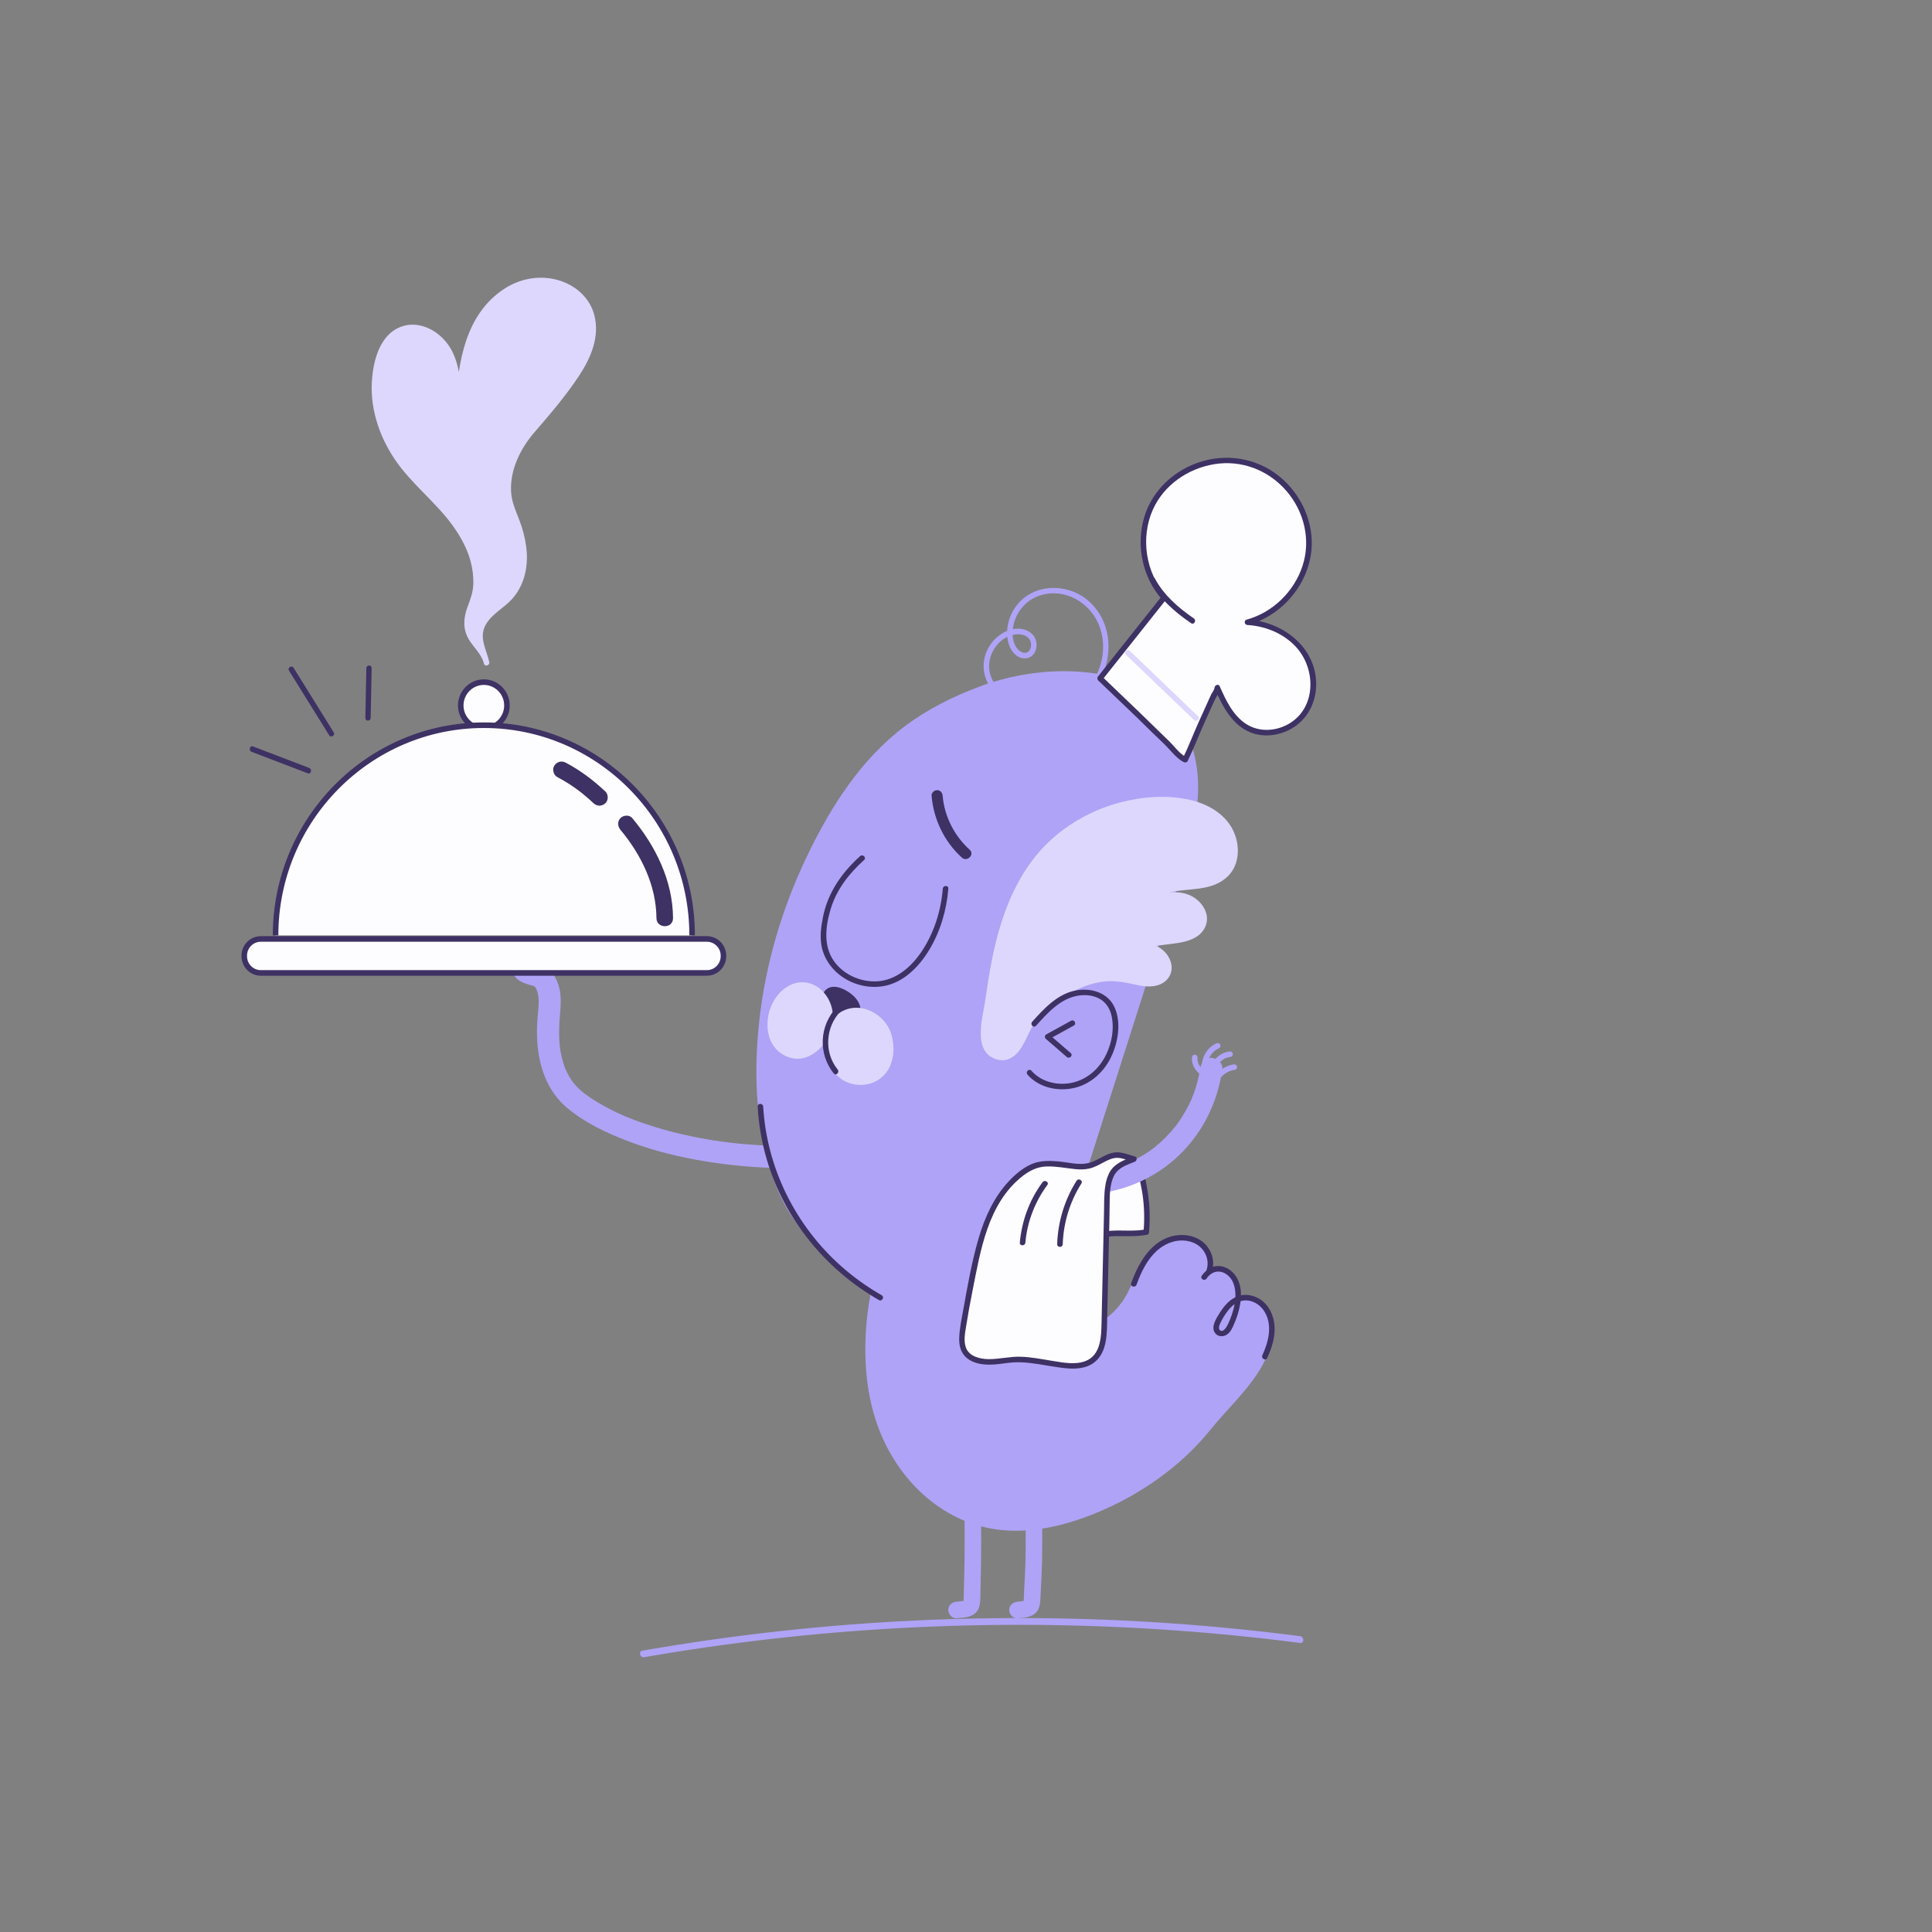<?xml version="1.0" encoding="UTF-8"?> <svg xmlns="http://www.w3.org/2000/svg" width="160" height="160" viewBox="0 0 160 160" fill="none"><rect x="0" y="0" width="160" height="160" fill="#808080" stroke="none"/><g clip-path="url(#clip0_345_291)"><path d="M94.931 102.035C94.027 102.219 93.191 102.131 92.287 102.142C91.951 102.147 91.612 102.204 91.271 102.217C90.968 102.228 90.377 102.133 90.106 102.26C90.736 101.97 91.123 101.31 91.303 100.64C91.483 99.97 91.494 99.268 91.594 98.582C91.694 97.895 91.902 97.19 92.393 96.699C92.755 96.336 93.396 96.066 93.91 96.237C94.469 96.422 94.518 97.259 94.64 97.783C94.962 99.175 95.061 100.611 94.931 102.035Z" fill="#FDFCFF"></path><path d="M94.991 102.256C94.111 102.426 93.23 102.36 92.34 102.372C91.94 102.377 91.544 102.455 91.144 102.446C90.828 102.44 90.469 102.363 90.166 102.481C89.925 102.575 89.757 102.177 89.99 102.062C90.945 101.591 91.159 100.468 91.26 99.508C91.36 98.552 91.43 97.523 92.052 96.739C92.507 96.165 93.496 95.658 94.194 96.124C94.485 96.317 94.624 96.666 94.708 96.991C94.812 97.388 94.885 97.802 94.963 98.205C95.206 99.467 95.272 100.756 95.159 102.035C95.134 102.327 94.675 102.33 94.701 102.035C94.795 100.998 94.769 99.953 94.621 98.922C94.554 98.464 94.447 98.015 94.36 97.56C94.302 97.256 94.26 96.893 94.07 96.636C93.828 96.31 93.347 96.396 93.024 96.542C92.626 96.722 92.345 97.049 92.153 97.435C91.72 98.312 91.785 99.333 91.617 100.274C91.461 101.148 91.056 102.046 90.221 102.458L90.044 102.039C90.342 101.922 90.686 101.966 90.998 101.981C91.38 102 91.754 101.938 92.135 101.918C93.05 101.871 93.96 101.989 94.869 101.813C95.158 101.758 95.281 102.2 94.991 102.256Z" fill="#3E3164"></path><path d="M64.626 98.477C65.37 100.27 66.544 101.825 67.902 103.201C68.572 103.88 69.269 104.531 69.981 105.164C70.325 105.467 72.311 106.829 72.311 107.228C71.669 110.681 71.697 114.63 72.899 117.997C74.307 121.936 77.546 125.353 81.63 126.27C84.374 126.89 87.264 126.367 89.902 125.394C93.743 123.973 97.505 121.464 100.074 118.249C102.02 115.814 105.869 112.681 105.048 109.122C104.672 107.503 103.428 107.498 102.222 107.957C102.258 107.682 102.277 107.393 102.272 107.104C102.267 106.311 101.804 105.329 100.85 105.416C100.354 105.467 99.868 105.925 99.437 106.434C99.524 106.301 99.602 106.168 99.671 106.026C99.946 105.457 100.07 104.792 99.882 104.187C99.533 103.068 98.152 102.485 97.019 102.784C94.959 103.329 94.362 105.751 93.472 107.388C92.632 108.934 90.981 110.374 89.288 109.897C88.026 109.544 87.246 108.214 87.122 106.911C87.003 105.613 87.406 104.325 87.801 103.082C90.981 93.125 94.156 83.172 97.335 73.22C98.101 70.817 98.872 68.386 98.987 65.868C99.102 63.35 98.482 60.699 96.775 58.846C95.027 56.947 92.385 56.126 89.815 55.892C86.76 55.613 83.649 56.099 80.799 57.227C79.799 57.621 78.776 58.071 77.808 58.585C77.368 58.819 76.941 59.062 76.528 59.323C75.019 60.277 73.67 61.373 72.481 62.639C71.963 63.185 71.481 63.758 71.027 64.368C68.641 67.565 66.783 71.147 65.397 74.88C65.071 75.77 64.773 76.673 64.507 77.581C63.604 80.644 63.07 83.803 62.915 86.993C62.731 90.891 63.131 94.872 64.626 98.477Z" fill="#AFA3F7"></path><path d="M64.847 98.416C65.885 100.883 67.736 102.816 69.687 104.592C70.263 105.117 70.892 105.561 71.499 106.047C71.775 106.269 72.062 106.495 72.296 106.763C72.526 107.026 72.55 107.18 72.489 107.525C71.638 112.363 72.113 117.755 75.212 121.748C76.543 123.464 78.31 124.887 80.357 125.652C82.851 126.584 85.572 126.425 88.105 125.732C90.519 125.072 92.821 123.974 94.906 122.596C95.962 121.901 96.959 121.119 97.886 120.26C98.734 119.472 99.466 118.604 100.211 117.723C101.542 116.148 103.082 114.715 104.102 112.902C104.589 112.035 104.942 111.071 104.931 110.065C104.92 109.154 104.637 107.983 103.546 107.927C103.112 107.905 102.685 108.029 102.282 108.178C102.153 108.226 101.974 108.099 101.992 107.957C102.075 107.279 102.131 106.432 101.598 105.907C100.89 105.207 100.067 106.051 99.598 106.597C99.428 106.795 99.098 106.538 99.238 106.319C99.796 105.444 100.012 104.254 99.154 103.491C98.483 102.895 97.484 102.791 96.676 103.145C95.178 103.801 94.605 105.576 93.956 106.938C93.223 108.475 91.874 110.183 90.008 110.22C88.207 110.256 87.049 108.549 86.892 106.913C86.778 105.722 87.107 104.534 87.457 103.409C87.825 102.228 88.208 101.052 88.585 99.874C89.347 97.486 90.11 95.097 90.872 92.709L95.424 78.448C96.169 76.116 96.941 73.791 97.65 71.447C98.316 69.245 98.874 66.958 98.754 64.64C98.649 62.628 98.025 60.566 96.65 59.05C95.302 57.564 93.396 56.754 91.461 56.362C86.905 55.438 82.225 56.565 78.157 58.662C76.116 59.711 74.267 61.096 72.685 62.758C71.129 64.398 69.863 66.319 68.736 68.273C66.42 72.287 64.743 76.693 63.846 81.241C62.944 85.811 62.724 90.691 63.821 95.246C64.082 96.328 64.425 97.387 64.847 98.416C64.959 98.689 64.516 98.808 64.405 98.538C62.608 94.166 62.367 89.295 62.868 84.641C63.381 79.884 64.754 75.253 66.816 70.939C68.757 66.878 71.272 62.908 74.906 60.165C76.802 58.734 78.938 57.668 81.161 56.844C83.352 56.031 85.667 55.605 88.003 55.586C91.999 55.562 96.456 56.788 98.277 60.698C100.233 64.899 98.751 69.539 97.428 73.683C95.867 78.57 94.307 83.457 92.747 88.344C91.186 93.232 89.625 98.12 88.065 103.009C87.44 104.968 86.621 107.69 88.522 109.243C90.347 110.734 92.485 108.771 93.332 107.163C94.065 105.774 94.527 104.098 95.835 103.112C97.095 102.163 99.215 102.264 99.978 103.817C100.418 104.712 100.145 105.749 99.635 106.55L99.275 106.272C99.879 105.569 100.829 104.756 101.758 105.441C102.538 106.017 102.558 107.087 102.451 107.957L102.161 107.736C102.923 107.454 103.866 107.279 104.559 107.822C105.326 108.423 105.454 109.626 105.372 110.528C105.179 112.665 103.715 114.459 102.351 116.008C101.665 116.788 100.944 117.539 100.29 118.346C99.49 119.339 98.604 120.259 97.642 121.096C95.692 122.786 93.466 124.156 91.093 125.166C88.57 126.241 85.794 126.969 83.034 126.72C80.696 126.509 78.532 125.538 76.749 124.023C75.025 122.558 73.701 120.64 72.862 118.544C71.865 116.056 71.569 113.303 71.689 110.641C71.719 109.981 71.775 109.322 71.859 108.666C71.896 108.364 71.939 108.062 71.988 107.761C72.021 107.555 72.129 107.327 72.022 107.146C71.855 106.863 71.487 106.624 71.237 106.422C70.905 106.153 70.561 105.898 70.22 105.641C69.297 104.943 68.462 104.104 67.656 103.278C66.746 102.345 65.915 101.326 65.244 100.207C64.925 99.671 64.645 99.114 64.406 98.539C64.291 98.267 64.734 98.148 64.847 98.416Z" fill="#AFA3F7"></path><path d="M99.524 105.656C99.847 105.185 100.325 104.829 100.92 104.845C101.467 104.861 101.963 105.169 102.287 105.599C103.173 106.778 102.68 108.615 102.124 109.827C101.98 110.14 101.795 110.468 101.457 110.602C101.176 110.713 100.847 110.665 100.648 110.425C100.23 109.917 100.739 109.16 101.018 108.718C101.375 108.154 101.825 107.613 102.463 107.363C103.117 107.106 103.869 107.255 104.434 107.655C105.1 108.127 105.453 108.9 105.54 109.695C105.647 110.659 105.337 111.602 104.94 112.467C104.817 112.735 104.421 112.503 104.544 112.236C105.052 111.129 105.403 109.766 104.734 108.645C104.447 108.164 103.966 107.803 103.407 107.711C102.863 107.622 102.362 107.847 101.978 108.225C101.617 108.581 101.325 109.04 101.099 109.492C101.021 109.646 100.856 109.997 101.016 110.15C101.307 110.427 101.621 109.825 101.709 109.636C102.167 108.657 102.559 107.281 102.125 106.228C101.955 105.814 101.603 105.457 101.163 105.34C100.652 105.204 100.205 105.471 99.921 105.887C99.755 106.13 99.357 105.901 99.524 105.656Z" fill="#3E3164"></path><path d="M99.934 105.136C100.154 104.429 99.877 103.648 99.301 103.191C98.693 102.709 97.836 102.629 97.11 102.842C95.501 103.313 94.646 104.93 94.123 106.395C94.024 106.671 93.581 106.552 93.68 106.273C94.291 104.564 95.37 102.649 97.338 102.32C98.187 102.178 99.115 102.369 99.751 102.978C100.354 103.556 100.626 104.453 100.376 105.258C100.289 105.538 99.846 105.419 99.934 105.136ZM78.537 73.593C78.395 75.367 77.873 77.145 76.95 78.672C76.106 80.066 74.814 81.395 73.141 81.67C71.691 81.909 70.153 81.417 69.12 80.368C68.615 79.857 68.24 79.214 68.073 78.515C67.874 77.679 67.987 76.79 68.152 75.958C68.553 73.928 69.716 72.265 71.234 70.899C71.453 70.702 71.779 71.025 71.559 71.223C70.317 72.341 69.281 73.658 68.793 75.277C68.361 76.713 68.16 78.367 69.1 79.645C69.898 80.73 71.275 81.336 72.611 81.27C74.179 81.194 75.435 80.104 76.285 78.859C77.337 77.32 77.93 75.445 78.078 73.594C78.101 73.301 78.561 73.299 78.537 73.593ZM69.756 82.124C69.226 81.878 68.672 81.851 68.41 82.311C67.778 83.421 69.532 84.729 70.273 84.739C70.792 84.746 71.135 84.009 71.012 83.414C70.918 82.956 70.351 82.401 69.756 82.124Z" fill="#3E3164"></path><path d="M69.64 82.323C69.407 82.217 69.102 82.118 68.849 82.213C68.642 82.29 68.535 82.514 68.508 82.72C68.459 83.1 68.725 83.508 69.01 83.797C69.306 84.096 69.691 84.365 70.076 84.475C70.118 84.487 70.16 84.496 70.202 84.504C70.267 84.517 70.156 84.502 70.219 84.507C70.237 84.508 70.255 84.509 70.273 84.509C70.36 84.509 70.444 84.477 70.509 84.418C70.693 84.264 70.785 83.999 70.804 83.766C70.859 83.09 70.188 82.582 69.64 82.323C69.528 82.269 69.499 82.109 69.558 82.009C69.625 81.895 69.76 81.873 69.872 81.927C70.524 82.237 71.242 82.849 71.266 83.625C71.285 84.225 70.899 85.04 70.191 84.962C69.661 84.905 69.155 84.562 68.775 84.208C68.366 83.826 67.986 83.274 68.054 82.686C68.098 82.307 68.303 81.944 68.668 81.795C69.063 81.634 69.502 81.758 69.872 81.927C69.985 81.978 70.013 82.141 69.955 82.24C69.886 82.356 69.754 82.374 69.64 82.323Z" fill="#3E3164"></path><path d="M73.544 85.553C73.943 86.691 73.849 88.087 72.993 88.937C72.165 89.758 70.728 89.845 69.784 89.161C68.171 87.99 68.065 84.591 70.127 83.826C71.471 83.328 73.086 84.248 73.544 85.553Z" fill="#DDD7FD"></path><path d="M73.764 85.492C74.212 86.808 74.055 88.479 72.855 89.35C71.781 90.129 70.158 89.98 69.263 89C67.89 87.498 67.951 84.268 70.169 83.57C71.635 83.109 73.255 84.106 73.764 85.492C73.866 85.769 73.423 85.889 73.322 85.614C72.933 84.556 71.74 83.77 70.605 83.938C69.651 84.079 69.053 84.869 68.87 85.769C68.692 86.644 68.862 87.627 69.354 88.375C69.966 89.304 71.191 89.644 72.21 89.194C73.582 88.589 73.751 86.877 73.322 85.614C73.227 85.334 73.67 85.213 73.764 85.492Z" fill="#DDD7FD"></path><path d="M65.742 81.698C67.275 81.129 68.694 82.451 68.759 84.18C68.825 85.938 67.17 87.838 65.557 87.388C62.882 86.644 63.477 82.538 65.742 81.698Z" fill="#DDD7FD"></path><path d="M65.681 81.477C67.043 80.999 68.328 81.875 68.794 83.157C69.298 84.539 68.764 86.15 67.635 87.065C67.123 87.48 66.478 87.748 65.81 87.669C65.257 87.598 64.743 87.347 64.347 86.954C63.612 86.22 63.443 85.11 63.628 84.123C63.844 82.976 64.569 81.903 65.681 81.477C65.957 81.371 66.076 81.814 65.803 81.919C64.238 82.52 63.515 84.811 64.365 86.233C64.868 87.077 65.95 87.471 66.851 87.03C67.947 86.495 68.645 85.171 68.515 83.969C68.37 82.627 67.206 81.426 65.803 81.919C65.524 82.017 65.404 81.574 65.681 81.477Z" fill="#DDD7FD"></path><path d="M69.633 83.728C68.363 85.034 68.215 87.145 69.373 88.574C69.557 88.801 69.234 89.127 69.048 88.898C67.732 87.273 67.852 84.902 69.309 83.404C69.515 83.192 69.839 83.516 69.633 83.728ZM79.656 71.021C78.2 69.701 77.313 67.85 77.149 65.898C77.128 65.651 77.374 65.439 77.608 65.439C77.873 65.439 78.046 65.65 78.066 65.898C78.21 67.612 79.034 69.221 80.305 70.373C80.743 70.77 80.093 71.417 79.656 71.021Z" fill="#3E3164"></path><path d="M87.64 69.329C90.15 67.246 93.439 66.125 96.699 66.241C98.364 66.3 100.117 66.726 101.272 67.926C102.428 69.125 102.707 71.255 101.516 72.421C99.905 73.998 96.905 72.979 95.195 74.448C96.188 74.201 97.243 73.955 98.22 74.26C99.198 74.565 100.009 75.646 99.64 76.601C99.276 77.544 98.09 77.805 97.087 77.931L93.049 78.437C93.941 78.312 94.887 78.195 95.707 78.565C96.527 78.934 97.104 79.99 96.641 80.761C96.329 81.282 95.664 81.491 95.057 81.471C94.451 81.45 93.867 81.247 93.271 81.134C90.818 80.67 88.827 81.711 86.883 83.065C86.147 83.579 85.607 84.295 85.188 85.082C84.643 86.107 83.949 88.22 82.288 87.386C80.848 86.663 81.665 84.018 81.83 82.822C82.506 77.902 83.636 72.652 87.64 69.329Z" fill="#DDD7FD"></path><path d="M87.478 69.167C89.019 67.897 90.816 66.974 92.746 66.462C94.608 65.969 96.656 65.811 98.547 66.242C100.257 66.632 101.883 67.659 102.372 69.431C102.583 70.193 102.571 71.029 102.248 71.757C101.929 72.478 101.312 72.983 100.59 73.27C98.931 73.929 96.797 73.407 95.357 74.61L95.134 74.226C96.134 73.979 97.212 73.725 98.231 74.025C98.976 74.243 99.633 74.83 99.875 75.576C100.117 76.324 99.804 77.079 99.175 77.521C98.54 77.967 97.726 78.079 96.975 78.174C95.667 78.338 94.358 78.502 93.05 78.665C92.796 78.697 92.733 78.25 92.989 78.215C93.842 78.097 94.753 77.97 95.585 78.269C96.226 78.499 96.755 79.005 96.959 79.664C97.163 80.319 96.929 80.994 96.354 81.371C95.681 81.812 94.844 81.726 94.1 81.558C93.218 81.359 92.376 81.19 91.466 81.283C90.637 81.369 89.831 81.64 89.084 82.003C88.326 82.376 87.603 82.816 86.924 83.317C86.257 83.807 85.757 84.493 85.375 85.219C84.915 86.094 84.526 87.322 83.516 87.711C83.007 87.907 82.405 87.775 81.971 87.46C81.531 87.14 81.328 86.63 81.257 86.106C81.104 84.965 81.457 83.839 81.615 82.719C81.834 81.163 82.084 79.611 82.459 78.084C83.187 75.111 84.41 72.185 86.592 69.979C86.874 69.695 87.17 69.424 87.478 69.167C87.703 68.979 88.029 69.302 87.802 69.491C85.555 71.371 84.155 73.963 83.305 76.731C82.886 78.098 82.589 79.5 82.351 80.909C82.235 81.597 82.144 82.288 82.038 82.977C81.96 83.481 81.847 83.979 81.77 84.483C81.632 85.402 81.474 86.842 82.555 87.255C83.639 87.67 84.252 86.47 84.644 85.669C84.909 85.13 85.167 84.596 85.523 84.109C85.976 83.489 86.528 83.023 87.163 82.598C88.393 81.774 89.739 81.058 91.224 80.855C92.115 80.733 92.985 80.822 93.856 81.03C94.621 81.212 95.643 81.476 96.287 80.843C96.886 80.253 96.454 79.324 95.862 78.915C95.079 78.374 93.994 78.535 93.111 78.658L93.05 78.207L95.91 77.849C96.69 77.751 97.501 77.704 98.253 77.459C98.868 77.258 99.497 76.833 99.502 76.117C99.506 75.418 98.927 74.789 98.309 74.534C97.342 74.136 96.223 74.43 95.256 74.668C95.049 74.72 94.847 74.44 95.033 74.285C96.222 73.292 97.818 73.366 99.266 73.136C99.98 73.023 100.721 72.831 101.272 72.336C101.848 71.818 102.087 71.063 102.053 70.303C101.971 68.521 100.558 67.313 98.947 66.822C97.213 66.294 95.277 66.374 93.522 66.748C91.431 67.192 89.454 68.131 87.803 69.491C87.576 69.678 87.249 69.355 87.478 69.167Z" fill="#DDD7FD"></path><path d="M85.478 84.622C86.451 83.537 87.549 82.338 89.044 82.035C90.326 81.776 91.771 82.185 92.323 83.465C92.863 84.719 92.594 86.321 92.025 87.518C91.442 88.747 90.372 89.75 89.034 90.081C87.649 90.423 86.057 90.095 85.093 88.996C84.899 88.775 85.222 88.45 85.417 88.672C86.185 89.546 87.391 89.876 88.523 89.715C89.727 89.543 90.738 88.798 91.367 87.771C92.002 86.732 92.316 85.367 92.063 84.163C91.93 83.533 91.594 82.989 91.014 82.687C90.503 82.421 89.887 82.363 89.323 82.449C87.832 82.676 86.756 83.882 85.802 84.946C85.605 85.166 85.281 84.841 85.478 84.622Z" fill="#3E3164"></path><path d="M88.93 84.93L86.879 86.061L86.925 85.7L88.671 87.21C88.895 87.403 88.569 87.726 88.346 87.534L86.601 86.025C86.49 85.929 86.525 85.732 86.647 85.665L88.698 84.535C88.957 84.391 89.189 84.788 88.93 84.93Z" fill="#3E3164"></path><path d="M65.999 96.733C63.51 96.774 61.023 96.597 58.565 96.203C56.362 95.853 54.176 95.324 52.087 94.535C50.263 93.847 48.433 92.987 46.932 91.721C45.306 90.348 44.615 88.28 44.491 86.213C44.46 85.658 44.462 85.102 44.498 84.547C44.531 83.998 44.62 83.449 44.611 82.898C44.609 82.819 44.606 82.741 44.6 82.663C44.597 82.613 44.581 82.45 44.599 82.579C44.578 82.426 44.543 82.272 44.498 82.124C44.48 82.065 44.462 82.006 44.44 81.948C44.494 82.09 44.381 81.839 44.378 81.833C44.35 81.784 44.318 81.722 44.281 81.677C44.397 81.818 44.131 81.615 44.329 81.73C44.291 81.708 44.238 81.683 44.204 81.658C44.335 81.757 44.247 81.674 44.158 81.646C44.042 81.609 43.924 81.581 43.807 81.548C43.504 81.461 43.2 81.343 42.94 81.163C42.546 80.89 42.328 80.346 42.611 79.908C42.863 79.517 43.444 79.287 43.866 79.579C43.956 79.643 44.052 79.699 44.153 79.745C43.965 79.662 44.288 79.776 44.331 79.788C44.594 79.862 44.852 79.934 45.098 80.058C45.693 80.357 46.034 80.937 46.24 81.548C46.595 82.597 46.373 83.683 46.322 84.755C46.3 85.241 46.297 85.727 46.327 86.212C46.34 86.432 46.362 86.65 46.387 86.868C46.365 86.675 46.403 86.97 46.413 87.028C46.471 87.374 46.552 87.715 46.656 88.05C46.691 88.165 46.73 88.279 46.772 88.392C46.791 88.442 46.812 88.491 46.83 88.541C46.866 88.642 46.772 88.424 46.846 88.58C46.945 88.786 47.045 88.99 47.162 89.185C47.224 89.289 47.29 89.392 47.359 89.492C47.39 89.537 47.422 89.581 47.453 89.625C47.551 89.762 47.42 89.588 47.486 89.667C47.71 89.942 47.959 90.196 48.231 90.424C48.276 90.462 48.322 90.498 48.368 90.535C48.219 90.415 48.403 90.561 48.422 90.574C48.756 90.821 49.102 91.052 49.457 91.267C49.849 91.505 50.25 91.724 50.659 91.93C50.967 92.084 51.279 92.231 51.595 92.37L51.75 92.438C52.008 92.549 51.585 92.371 51.846 92.478C53.843 93.3 55.938 93.869 58.059 94.263C59.324 94.501 60.602 94.67 61.886 94.77C63.254 94.881 64.627 94.924 66 94.899C66.48 94.89 66.939 95.327 66.917 95.816C66.894 96.32 66.513 96.724 65.999 96.733ZM85.669 96.36C86.433 96.664 87.228 96.88 88.039 97.004C88.338 97.052 87.946 96.994 88.124 97.016C88.861 97.105 89.605 97.121 90.345 97.062C90.503 97.049 90.66 97.034 90.817 97.015C90.838 97.012 90.996 96.99 90.854 97.01C91.761 96.878 92.647 96.634 93.494 96.283C93.341 96.348 93.625 96.222 93.621 96.224C93.679 96.198 93.736 96.171 93.792 96.144C94.412 95.845 95.001 95.486 95.55 95.072C95.403 95.183 95.629 95.01 95.637 95.003C96.287 94.477 96.876 93.88 97.392 93.221C97.3 93.338 97.391 93.222 97.406 93.201C97.491 93.085 97.576 92.969 97.658 92.85C98.034 92.303 98.361 91.725 98.636 91.122C98.66 91.069 98.683 91.017 98.706 90.964C98.635 91.126 98.75 90.856 98.763 90.824C99.011 90.194 99.2 89.542 99.327 88.877L99.357 88.707C99.363 88.673 99.415 88.325 99.388 88.523C99.451 88.05 99.766 87.582 100.306 87.606C100.749 87.626 101.291 88.014 101.224 88.523C100.864 91.234 99.628 93.77 97.648 95.673C95.577 97.664 92.831 98.794 89.967 98.922C88.346 98.994 86.69 98.73 85.181 98.132C84.737 97.955 84.376 97.51 84.54 97.003C84.68 96.57 85.192 96.171 85.669 96.36Z" fill="#AFA3F7"></path><path d="M72.788 107.664C68.356 105.123 64.964 100.959 63.51 96.05C63.086 94.614 62.83 93.134 62.746 91.639C62.729 91.344 63.187 91.345 63.204 91.639C63.497 96.723 65.88 101.51 69.685 104.881C70.712 105.788 71.829 106.588 73.019 107.268C73.275 107.415 73.045 107.811 72.788 107.664Z" fill="#3E3164"></path><path d="M86.301 124.307C86.301 126.476 86.359 128.654 86.239 130.82C86.21 131.336 86.193 131.852 86.166 132.368C86.149 132.693 86.121 133.038 85.959 133.329C85.615 133.944 84.888 133.957 84.268 134.019C83.898 134.056 83.58 133.676 83.58 133.331C83.58 132.928 83.897 132.68 84.268 132.643C84.425 132.627 84.582 132.615 84.737 132.594C84.567 132.617 84.825 132.562 84.885 132.554C85.017 132.535 84.753 132.617 84.856 132.563C84.764 132.639 84.745 132.654 84.796 132.608C84.831 132.569 84.827 132.575 84.786 132.624C84.747 132.677 84.742 132.68 84.77 132.634C84.728 132.741 84.72 132.759 84.746 132.687C84.75 132.644 84.767 132.593 84.778 132.55C84.736 132.717 84.778 132.544 84.781 132.504C84.787 132.434 84.79 132.363 84.793 132.293C84.804 132.044 84.811 131.794 84.823 131.545C84.846 131.08 84.876 130.615 84.897 130.15C84.986 128.208 84.925 126.252 84.925 124.307C84.924 123.422 86.301 123.42 86.301 124.307ZM81.252 124.307C81.252 126.509 81.277 128.712 81.216 130.913C81.202 131.406 81.206 131.9 81.186 132.393C81.173 132.717 81.143 133.082 80.963 133.364C80.579 133.963 79.853 133.956 79.22 134.018C78.85 134.055 78.532 133.676 78.532 133.33C78.532 132.928 78.848 132.679 79.22 132.643C79.381 132.627 79.541 132.61 79.701 132.595C79.852 132.581 79.588 132.627 79.731 132.591C79.775 132.58 79.82 132.57 79.864 132.562C80.016 132.536 79.855 132.573 79.861 132.57C79.998 132.5 79.749 132.663 79.841 132.585C79.754 132.658 79.783 132.631 79.754 132.734C79.765 132.697 79.776 132.646 79.791 132.61C79.842 132.485 79.788 132.729 79.798 132.585C79.803 132.509 79.809 132.433 79.811 132.357C79.819 132.141 79.816 131.925 79.821 131.71C79.829 131.216 79.846 130.722 79.859 130.229C79.91 128.256 79.876 126.28 79.876 124.307C79.876 123.422 81.252 123.42 81.252 124.307ZM99.533 88.245C99.548 87.474 100.022 86.726 100.731 86.409C100.843 86.359 100.977 86.377 101.044 86.492C101.102 86.59 101.076 86.754 100.962 86.805C100.889 86.838 100.818 86.875 100.749 86.918C100.67 86.967 100.633 86.994 100.573 87.046C100.446 87.155 100.348 87.266 100.268 87.387C100.224 87.454 100.184 87.523 100.148 87.596C100.109 87.674 100.1 87.698 100.071 87.786C100.013 87.962 99.995 88.075 99.991 88.245C99.989 88.369 99.888 88.475 99.762 88.475C99.701 88.474 99.643 88.45 99.6 88.407C99.558 88.364 99.533 88.306 99.533 88.245ZM101.871 87.537L101.813 87.542C101.766 87.546 101.848 87.535 101.788 87.546C101.709 87.561 101.632 87.581 101.556 87.608C101.538 87.614 101.52 87.622 101.502 87.629C101.539 87.614 101.502 87.629 101.486 87.636C101.398 87.677 101.315 87.726 101.236 87.783C101.223 87.792 101.19 87.818 101.221 87.793C101.125 87.87 101.038 87.957 100.961 88.053C100.986 88.022 100.96 88.055 100.951 88.068L100.918 88.116C100.897 88.148 100.876 88.181 100.858 88.215C100.839 88.249 100.822 88.283 100.805 88.318C100.782 88.366 100.815 88.288 100.798 88.334L100.778 88.388C100.75 88.467 100.73 88.549 100.717 88.631C100.698 88.75 100.544 88.826 100.435 88.791C100.306 88.749 100.254 88.636 100.275 88.509C100.399 87.736 101.101 87.136 101.87 87.078C101.99 87.069 102.105 87.19 102.1 87.308C102.095 87.44 101.999 87.527 101.871 87.537ZM102.282 88.593C102.119 88.616 101.959 88.659 101.806 88.721C101.84 88.707 101.774 88.735 101.774 88.735L101.721 88.76C101.601 88.819 101.487 88.889 101.38 88.97C101.331 89.008 101.283 89.05 101.238 89.093C101.178 89.15 101.122 89.21 101.069 89.273C101.057 89.288 101.044 89.303 101.032 89.319C101.002 89.36 100.973 89.403 100.946 89.446C100.9 89.519 100.859 89.595 100.823 89.673C100.77 89.785 100.609 89.814 100.509 89.755C100.394 89.688 100.375 89.554 100.427 89.442C100.741 88.764 101.419 88.256 102.16 88.15C102.282 88.133 102.406 88.181 102.442 88.311C102.472 88.419 102.406 88.576 102.282 88.593Z" fill="#AFA3F7"></path><path d="M99.173 87.575C99.166 87.65 99.166 87.725 99.174 87.8C99.176 87.823 99.18 87.84 99.174 87.807L99.184 87.865C99.198 87.936 99.218 88.005 99.244 88.072C99.247 88.078 99.274 88.135 99.251 88.09L99.277 88.143C99.309 88.208 99.346 88.27 99.388 88.329C99.391 88.333 99.423 88.376 99.406 88.353C99.389 88.332 99.427 88.378 99.431 88.383C99.486 88.448 99.548 88.508 99.614 88.562C99.68 88.61 99.75 88.653 99.824 88.688C99.839 88.695 99.879 88.711 99.841 88.696L99.896 88.717C99.933 88.729 99.971 88.74 100.009 88.75C100.126 88.778 100.207 88.916 100.169 89.032C100.152 89.09 100.113 89.139 100.061 89.169C100.008 89.198 99.946 89.207 99.887 89.192C99.183 89.019 98.653 88.3 98.715 87.574C98.725 87.455 98.813 87.339 98.944 87.345C99.059 87.35 99.183 87.447 99.173 87.575Z" fill="#AFA3F7"></path><path d="M92.06 97.25C91.608 98.13 91.681 99.427 91.661 100.332L91.448 109.808C91.416 111.253 91.187 112.747 89.51 113.061C88.905 113.174 88.281 113.093 87.671 113.011C86.412 112.844 85.044 112.49 83.771 112.61C82.78 112.704 81.691 112.972 80.729 112.586C79.38 112.044 79.625 110.826 79.81 109.639C80.002 108.406 80.248 107.182 80.493 105.959C80.826 104.301 81.162 102.631 81.799 101.065C82.437 99.499 83.403 98.025 84.781 97.045C85.799 96.322 86.479 96.317 87.674 96.414C88.774 96.503 89.672 96.867 90.75 96.341C91.244 96.1 91.762 95.745 92.319 95.669C92.85 95.598 93.403 95.873 93.912 95.991C93.334 96.233 92.721 96.373 92.302 96.883C92.208 96.993 92.128 97.117 92.06 97.25Z" fill="#FDFCFF"></path><path d="M92.258 97.365C91.892 98.112 91.901 98.994 91.895 99.807C91.889 100.8 91.857 101.793 91.835 102.786L91.694 109.065C91.666 110.344 91.744 111.996 90.591 112.852C89.928 113.345 89.06 113.39 88.267 113.312C87.271 113.214 86.293 112.989 85.3 112.876C84.827 112.823 84.35 112.795 83.875 112.83C83.412 112.864 82.952 112.946 82.489 112.987C81.674 113.061 80.767 113.014 80.097 112.487C79.586 112.087 79.42 111.471 79.436 110.845C79.457 110.048 79.637 109.239 79.776 108.458C80.131 106.477 80.483 104.464 81.05 102.531C81.546 100.843 82.287 99.195 83.488 97.887C84.032 97.294 84.689 96.727 85.434 96.405C86.12 96.109 86.848 96.119 87.579 96.176C88.457 96.245 89.373 96.542 90.244 96.29C91.087 96.047 91.763 95.341 92.697 95.438C93.137 95.484 93.547 95.662 93.974 95.768C94.214 95.827 94.167 96.131 93.974 96.21C93.294 96.489 92.63 96.675 92.258 97.365C92.118 97.625 91.722 97.394 91.862 97.133C92.295 96.331 93.059 96.092 93.851 95.769V96.211C93.439 96.109 93.031 95.916 92.602 95.889C92.158 95.861 91.749 96.07 91.368 96.274C90.999 96.47 90.634 96.677 90.221 96.771C89.831 96.86 89.43 96.862 89.034 96.82C88.236 96.736 87.451 96.573 86.645 96.602C85.883 96.629 85.238 96.961 84.649 97.428C81.804 99.686 81.199 103.566 80.537 106.909C80.348 107.861 80.17 108.815 80.019 109.773C79.928 110.357 79.781 111.033 79.995 111.607C80.274 112.353 81.181 112.555 81.891 112.558C82.767 112.562 83.625 112.335 84.503 112.358C85.417 112.383 86.317 112.569 87.217 112.713C88.082 112.852 89.074 113.044 89.918 112.708C91.233 112.182 91.203 110.531 91.23 109.351L91.363 103.414C91.385 102.425 91.408 101.435 91.429 100.446C91.446 99.689 91.419 98.928 91.54 98.178C91.594 97.816 91.703 97.464 91.862 97.134C91.991 96.868 92.387 97.101 92.258 97.365Z" fill="#3E3164"></path><path d="M89.555 98.014C88.602 99.522 88.069 101.257 88.011 103.039C88.002 103.334 87.543 103.335 87.552 103.039C87.61 101.176 88.165 99.361 89.159 97.783C89.316 97.534 89.713 97.764 89.555 98.014ZM86.735 98.136C85.706 99.53 85.068 101.183 84.917 102.91C84.891 103.202 84.432 103.205 84.458 102.91C84.616 101.103 85.26 99.365 86.339 97.905C86.512 97.67 86.911 97.898 86.735 98.136Z" fill="#3E3164"></path><path d="M90.183 56.962C91.377 55.35 91.787 53.161 90.811 51.341C89.884 49.614 87.829 48.65 85.94 49.379C85.089 49.707 84.413 50.405 84.085 51.254C83.787 52.023 83.71 53.097 84.288 53.763C84.54 54.051 85.007 54.234 85.265 53.852C85.439 53.593 85.428 53.194 85.253 52.938C84.987 52.551 84.433 52.483 84.005 52.554C83.554 52.628 83.134 52.86 82.803 53.17C82.083 53.843 81.73 54.894 82.009 55.852C82.289 56.816 83.108 57.562 84.087 57.768C84.375 57.828 84.253 58.271 83.965 58.21C82.936 57.994 82.069 57.245 81.673 56.276C81.262 55.268 81.462 54.116 82.112 53.256C82.734 52.435 83.87 51.811 84.912 52.163C85.351 52.312 85.713 52.643 85.812 53.106C85.896 53.498 85.818 53.947 85.536 54.244C85.223 54.575 84.723 54.606 84.335 54.392C83.889 54.145 83.606 53.642 83.491 53.16C83.244 52.119 83.541 50.998 84.182 50.156C85.636 48.244 88.535 48.271 90.23 49.84C92.325 51.778 92.199 55.006 90.579 57.193C90.405 57.428 90.006 57.199 90.183 56.962Z" fill="#AFA3F7"></path></g><g clip-path="url(#clip1_345_291)"><path d="M40.071 60.352C39.014 60.352 38.158 59.488 38.158 58.422C38.158 57.355 39.014 56.491 40.071 56.491C41.127 56.491 41.983 57.355 41.983 58.422C41.983 59.488 41.127 60.352 40.071 60.352Z" fill="#FDFCFF"></path><path d="M40.07 60.584C41.251 60.584 42.212 59.614 42.212 58.422C42.212 57.23 41.251 56.261 40.07 56.261C38.889 56.261 37.928 57.23 37.928 58.422C37.928 59.614 38.889 60.584 40.07 60.584ZM40.07 56.722C40.999 56.722 41.754 57.485 41.754 58.422C41.754 59.359 40.999 60.122 40.07 60.122C39.142 60.122 38.386 59.36 38.386 58.422C38.386 57.971 38.564 57.539 38.88 57.221C39.196 56.902 39.624 56.723 40.07 56.722Z" fill="#3E3164"></path><path d="M57.319 77.466C57.319 67.852 49.597 60.058 40.071 60.058C30.544 60.058 22.822 67.852 22.822 77.466" fill="#FDFCFF"></path><path d="M22.593 77.466H23.051C23.051 67.994 30.686 60.289 40.071 60.289C49.455 60.289 57.09 67.994 57.09 77.466H57.548C57.548 67.74 49.708 59.828 40.071 59.828C30.433 59.828 22.593 67.74 22.593 77.466Z" fill="#3E3164"></path><path d="M21.598 80.574H58.542C58.906 80.574 59.254 80.428 59.511 80.169C59.768 79.91 59.912 79.558 59.912 79.192V79.142C59.912 78.775 59.768 78.424 59.511 78.165C59.254 77.905 58.906 77.76 58.542 77.76H21.597C21.234 77.76 20.885 77.905 20.628 78.165C20.372 78.424 20.227 78.775 20.227 79.142V79.192C20.227 79.558 20.372 79.91 20.629 80.169C20.886 80.428 21.234 80.574 21.598 80.574Z" fill="#FDFCFF"></path><path d="M21.598 80.805H58.543C58.967 80.804 59.373 80.634 59.673 80.332C59.972 80.029 60.141 79.619 60.142 79.192V79.142C60.141 78.715 59.973 78.305 59.673 78.002C59.373 77.7 58.967 77.529 58.543 77.529H21.598C21.174 77.53 20.768 77.7 20.468 78.002C20.169 78.305 20 78.715 20 79.142V79.192C20 79.619 20.169 80.029 20.468 80.332C20.768 80.634 21.174 80.804 21.598 80.805ZM58.543 77.991C58.846 77.991 59.136 78.113 59.349 78.329C59.563 78.544 59.684 78.837 59.684 79.142V79.192C59.684 79.497 59.563 79.79 59.349 80.005C59.136 80.221 58.846 80.343 58.543 80.343H21.598C21.295 80.343 21.005 80.221 20.791 80.005C20.578 79.79 20.457 79.497 20.457 79.192V79.142C20.457 78.837 20.578 78.544 20.791 78.329C21.005 78.113 21.295 77.991 21.598 77.991H58.543ZM49.161 66.524C48.829 66.212 48.485 65.913 48.128 65.63C48.077 65.589 48.079 65.592 48.129 65.63C47.999 65.531 47.868 65.432 47.736 65.336C47.232 64.972 46.703 64.643 46.154 64.354C45.835 64.186 45.714 63.71 45.908 63.406C46.118 63.078 46.506 62.979 46.847 63.158C48.046 63.788 49.143 64.616 50.131 65.545C50.394 65.792 50.398 66.277 50.131 66.524C49.849 66.785 49.441 66.788 49.161 66.524ZM54.365 76.034C54.347 73.32 53.092 70.77 51.388 68.728C51.149 68.442 51.11 68.029 51.388 67.748C51.633 67.501 52.118 67.461 52.358 67.748C54.301 70.076 55.718 72.939 55.737 76.034C55.743 76.925 54.371 76.926 54.365 76.034Z" fill="#3E3164"></path></g><g clip-path="url(#clip2_345_291)"><path d="M97.958 62.81C97.458 62.491 97.06 61.926 96.641 61.527C96.02 60.933 95.406 60.332 94.798 59.725C94.488 59.417 91.094 56.186 91.103 56.173L96.406 49.496C94.419 47.301 94.121 43.775 95.711 41.283C97.301 38.79 100.641 37.549 103.491 38.389C106.341 39.23 108.454 42.081 108.412 45.03C108.37 47.98 106.178 50.77 103.306 51.532C105.105 51.629 106.896 52.481 107.922 53.951C108.948 55.421 109.09 57.511 108.091 58.999C107.092 60.487 104.93 61.148 103.34 60.304C102.073 59.631 101.387 58.25 100.81 56.944C100.81 57.141 100.567 57.48 100.484 57.663L100.126 58.455L99.411 60.038C98.982 60.987 98.609 61.99 98.152 62.919C98.086 62.887 98.021 62.851 97.958 62.81Z" fill="#FDFCFF"></path><path d="M97.843 63.006C97.423 62.725 97.1 62.346 96.761 61.977C96.367 61.549 95.929 61.159 95.514 60.752C95.082 60.327 94.654 59.899 94.217 59.479C93.357 58.655 92.495 57.833 91.636 57.008C91.468 56.847 91.3 56.686 91.134 56.524C91.066 56.458 90.948 56.376 90.907 56.288C90.859 56.185 90.874 56.099 90.942 56.012L96.245 49.335V49.656C94.619 47.835 94.069 45.199 94.748 42.87C95.418 40.575 97.313 38.848 99.606 38.19C101.958 37.515 104.463 38.073 106.266 39.723C108.027 41.335 108.965 43.778 108.529 46.135C108.042 48.766 105.97 51.042 103.367 51.75L103.306 51.304C106.222 51.481 108.979 53.568 109 56.64C109.009 58.023 108.405 59.355 107.251 60.156C106.201 60.885 104.767 61.138 103.562 60.655C102.028 60.04 101.24 58.474 100.613 57.058L101.039 56.944C100.998 57.355 100.695 57.752 100.526 58.124L99.766 59.806C99.282 60.877 98.865 61.977 98.351 63.033C98.295 63.148 98.141 63.167 98.037 63.115C97.971 63.081 97.907 63.045 97.843 63.006C97.592 62.853 97.822 62.46 98.074 62.614C98.138 62.653 98.202 62.689 98.269 62.723L97.956 62.804C98.439 61.812 98.827 60.78 99.281 59.775L99.975 58.241C100.087 57.993 100.19 57.738 100.314 57.495C100.4 57.325 100.562 57.138 100.582 56.944C100.601 56.748 100.907 56.599 101.008 56.829C101.517 57.978 102.101 59.247 103.199 59.957C104.216 60.614 105.527 60.578 106.584 60.027C109.044 58.745 109.042 55.365 107.268 53.511C106.242 52.438 104.781 51.848 103.306 51.759C103.056 51.744 102.987 51.383 103.245 51.313C105.411 50.724 107.173 48.984 107.867 46.875C108.579 44.709 108.004 42.343 106.514 40.632C105.03 38.928 102.808 38.07 100.556 38.442C98.376 38.801 96.387 40.171 95.479 42.196C94.438 44.518 94.869 47.432 96.568 49.336C96.657 49.435 96.649 49.555 96.568 49.657L91.266 56.334L91.302 56.059C91.266 55.981 91.276 56.029 91.315 56.064C91.357 56.102 91.397 56.144 91.437 56.184C91.577 56.32 91.718 56.455 91.859 56.591C92.287 57.002 92.716 57.412 93.144 57.822C93.899 58.544 94.655 59.264 95.398 59.998C95.874 60.469 96.358 60.929 96.835 61.397C97.248 61.802 97.588 62.289 98.074 62.614C98.317 62.776 98.088 63.17 97.843 63.006Z" fill="#3E3164"></path><path d="M98.639 51.609C97.3 50.691 96.025 49.586 95.249 48.143C95.111 47.885 95.506 47.656 95.644 47.914C96.383 49.288 97.594 50.342 98.87 51.216C99.111 51.382 98.882 51.775 98.639 51.609Z" fill="#3E3164"></path><path d="M98.884 59.629L93.248 54.226C93.035 54.023 93.36 53.701 93.572 53.905L99.208 59.308C99.421 59.511 99.096 59.832 98.884 59.629Z" fill="#DDD7FD"></path></g><g clip-path="url(#clip3_345_291)"><path d="M38.934 50.34C38.755 50.824 38.611 51.319 38.68 51.89C38.828 53.12 40.081 53.871 40.296 54.89C40.114 54.027 39.601 53.171 39.785 52.27C40.004 51.2 40.914 50.611 41.69 49.977C44.047 48.05 43.625 44.942 42.524 42.503C41.445 40.114 42.494 37.426 44.21 35.513C45.64 33.918 47.021 32.211 48.158 30.375C49.088 28.873 49.509 26.918 48.686 25.357C47.735 23.553 45.301 22.827 43.33 23.43C41.359 24.034 39.872 25.715 39.072 27.587C38.272 29.46 38.071 31.523 37.969 33.553C37.946 31.998 37.905 30.371 37.14 29.01C36.376 27.65 34.636 26.684 33.186 27.3C32.045 27.784 31.46 29.043 31.208 30.24C30.423 33.965 32.039 37.444 34.651 40.044C37.041 42.422 39.652 45.053 39.417 48.666C39.378 49.272 39.134 49.799 38.934 50.34Z" fill="#DDD7FD"></path><path d="M39.157 50.4C38.981 50.884 38.837 51.391 38.914 51.909C38.973 52.303 39.166 52.655 39.389 52.98C39.797 53.575 40.35 54.108 40.519 54.829L40.074 54.95C39.882 54.093 39.417 53.268 39.538 52.366C39.641 51.602 40.124 50.988 40.696 50.49C41.28 49.982 41.925 49.559 42.374 48.918C42.795 48.316 43.049 47.615 43.137 46.891C43.316 45.428 42.913 43.95 42.325 42.617C41.646 41.078 41.766 39.39 42.421 37.862C43.136 36.197 44.444 34.957 45.575 33.57C46.206 32.8 46.802 32.003 47.361 31.182C47.883 30.412 48.382 29.631 48.655 28.738C49.139 27.155 48.894 25.362 47.489 24.314C46.333 23.452 44.722 23.231 43.351 23.662C41.784 24.154 40.551 25.367 39.749 26.748C38.806 28.374 38.457 30.261 38.296 32.105C38.254 32.587 38.225 33.069 38.2 33.553C38.185 33.843 37.742 33.847 37.738 33.553C37.705 31.32 37.533 28.295 34.946 27.47C33.864 27.125 32.806 27.525 32.174 28.446C31.526 29.39 31.302 30.597 31.25 31.716C31.141 34.055 31.989 36.311 33.361 38.196C34.048 39.14 34.885 39.94 35.701 40.773C36.476 41.566 37.227 42.387 37.877 43.284C38.585 44.261 39.168 45.345 39.456 46.517C39.607 47.131 39.676 47.761 39.66 48.392C39.642 49.109 39.407 49.735 39.157 50.4C39.055 50.672 38.608 50.555 38.712 50.279C38.958 49.621 39.192 49.012 39.201 48.302C39.209 47.713 39.138 47.126 38.991 46.555C38.699 45.421 38.121 44.385 37.428 43.442C36.008 41.511 34.046 40.042 32.703 38.053C31.336 36.031 30.569 33.603 30.831 31.165C30.95 30.056 31.229 28.893 31.939 27.997C32.612 27.147 33.642 26.732 34.723 26.942C35.965 27.183 37.004 28.127 37.518 29.241C38.141 30.59 38.18 32.096 38.202 33.552H37.74C37.918 30.042 38.534 26.025 41.759 23.92C43.047 23.08 44.618 22.775 46.12 23.171C47.598 23.561 48.839 24.617 49.221 26.105C49.685 27.914 48.921 29.659 47.935 31.15C46.839 32.809 45.551 34.306 44.252 35.81C43.098 37.148 42.246 38.883 42.322 40.671C42.36 41.552 42.711 42.287 43.019 43.096C43.294 43.807 43.483 44.549 43.582 45.304C43.768 46.784 43.491 48.306 42.517 49.482C42.008 50.095 41.314 50.505 40.75 51.063C40.457 51.353 40.204 51.687 40.075 52.08C39.92 52.55 39.98 53.02 40.113 53.488C40.242 53.938 40.417 54.373 40.519 54.83C40.583 55.115 40.14 55.237 40.074 54.951C39.893 54.177 39.217 53.619 38.824 52.95C38.317 52.091 38.38 51.191 38.712 50.28C38.812 50.006 39.258 50.124 39.157 50.4Z" fill="#DDD7FD"></path></g><g clip-path="url(#clip4_345_291)"><path d="M30.257 59.454L30.339 55.335C30.345 55.038 30.785 55.038 30.779 55.335L30.697 59.454C30.691 59.75 30.251 59.751 30.257 59.454ZM27.255 60.882L23.936 55.542C23.781 55.292 24.162 55.061 24.316 55.309L27.635 60.649C27.79 60.899 27.41 61.13 27.255 60.882ZM25.49 64.043L20.836 62.262C20.572 62.161 20.686 61.715 20.953 61.818L25.607 63.598C25.872 63.699 25.758 64.145 25.49 64.043Z" fill="#3E3164"></path></g><path d="M53.341 137.243C60.351 136.023 67.423 135.218 74.522 134.831C81.601 134.445 88.695 134.474 95.771 134.919C99.75 135.169 103.721 135.551 107.676 136.063C108.023 136.108 108.02 135.545 107.676 135.501C100.599 134.585 93.476 134.087 86.344 134.01C79.233 133.935 72.124 134.276 65.051 135.034C61.084 135.46 57.13 136.016 53.197 136.701C52.852 136.761 52.998 137.303 53.341 137.243Z" fill="#AFA3F7"></path><defs><clipPath id="clip0_345_291"><rect width="63.08" height="85.33" fill="white" transform="matrix(-1 0 0 1 105.562 48.691)"></rect></clipPath><clipPath id="clip1_345_291"><rect width="40.142" height="24.544" fill="white" transform="matrix(-1 0 0 1 60.142 56.261)"></rect></clipPath><clipPath id="clip2_345_291"><rect width="18.121" height="25.232" fill="white" transform="matrix(-1 0 0 1 109 37.91)"></rect></clipPath><clipPath id="clip3_345_291"><rect width="18.58" height="32.114" fill="white" transform="matrix(-1 0 0 1 49.359 23)"></rect></clipPath><clipPath id="clip4_345_291"><rect width="10.093" height="8.946" fill="white" transform="matrix(-1 0 0 1 30.779 55.112)"></rect></clipPath></defs></svg> 